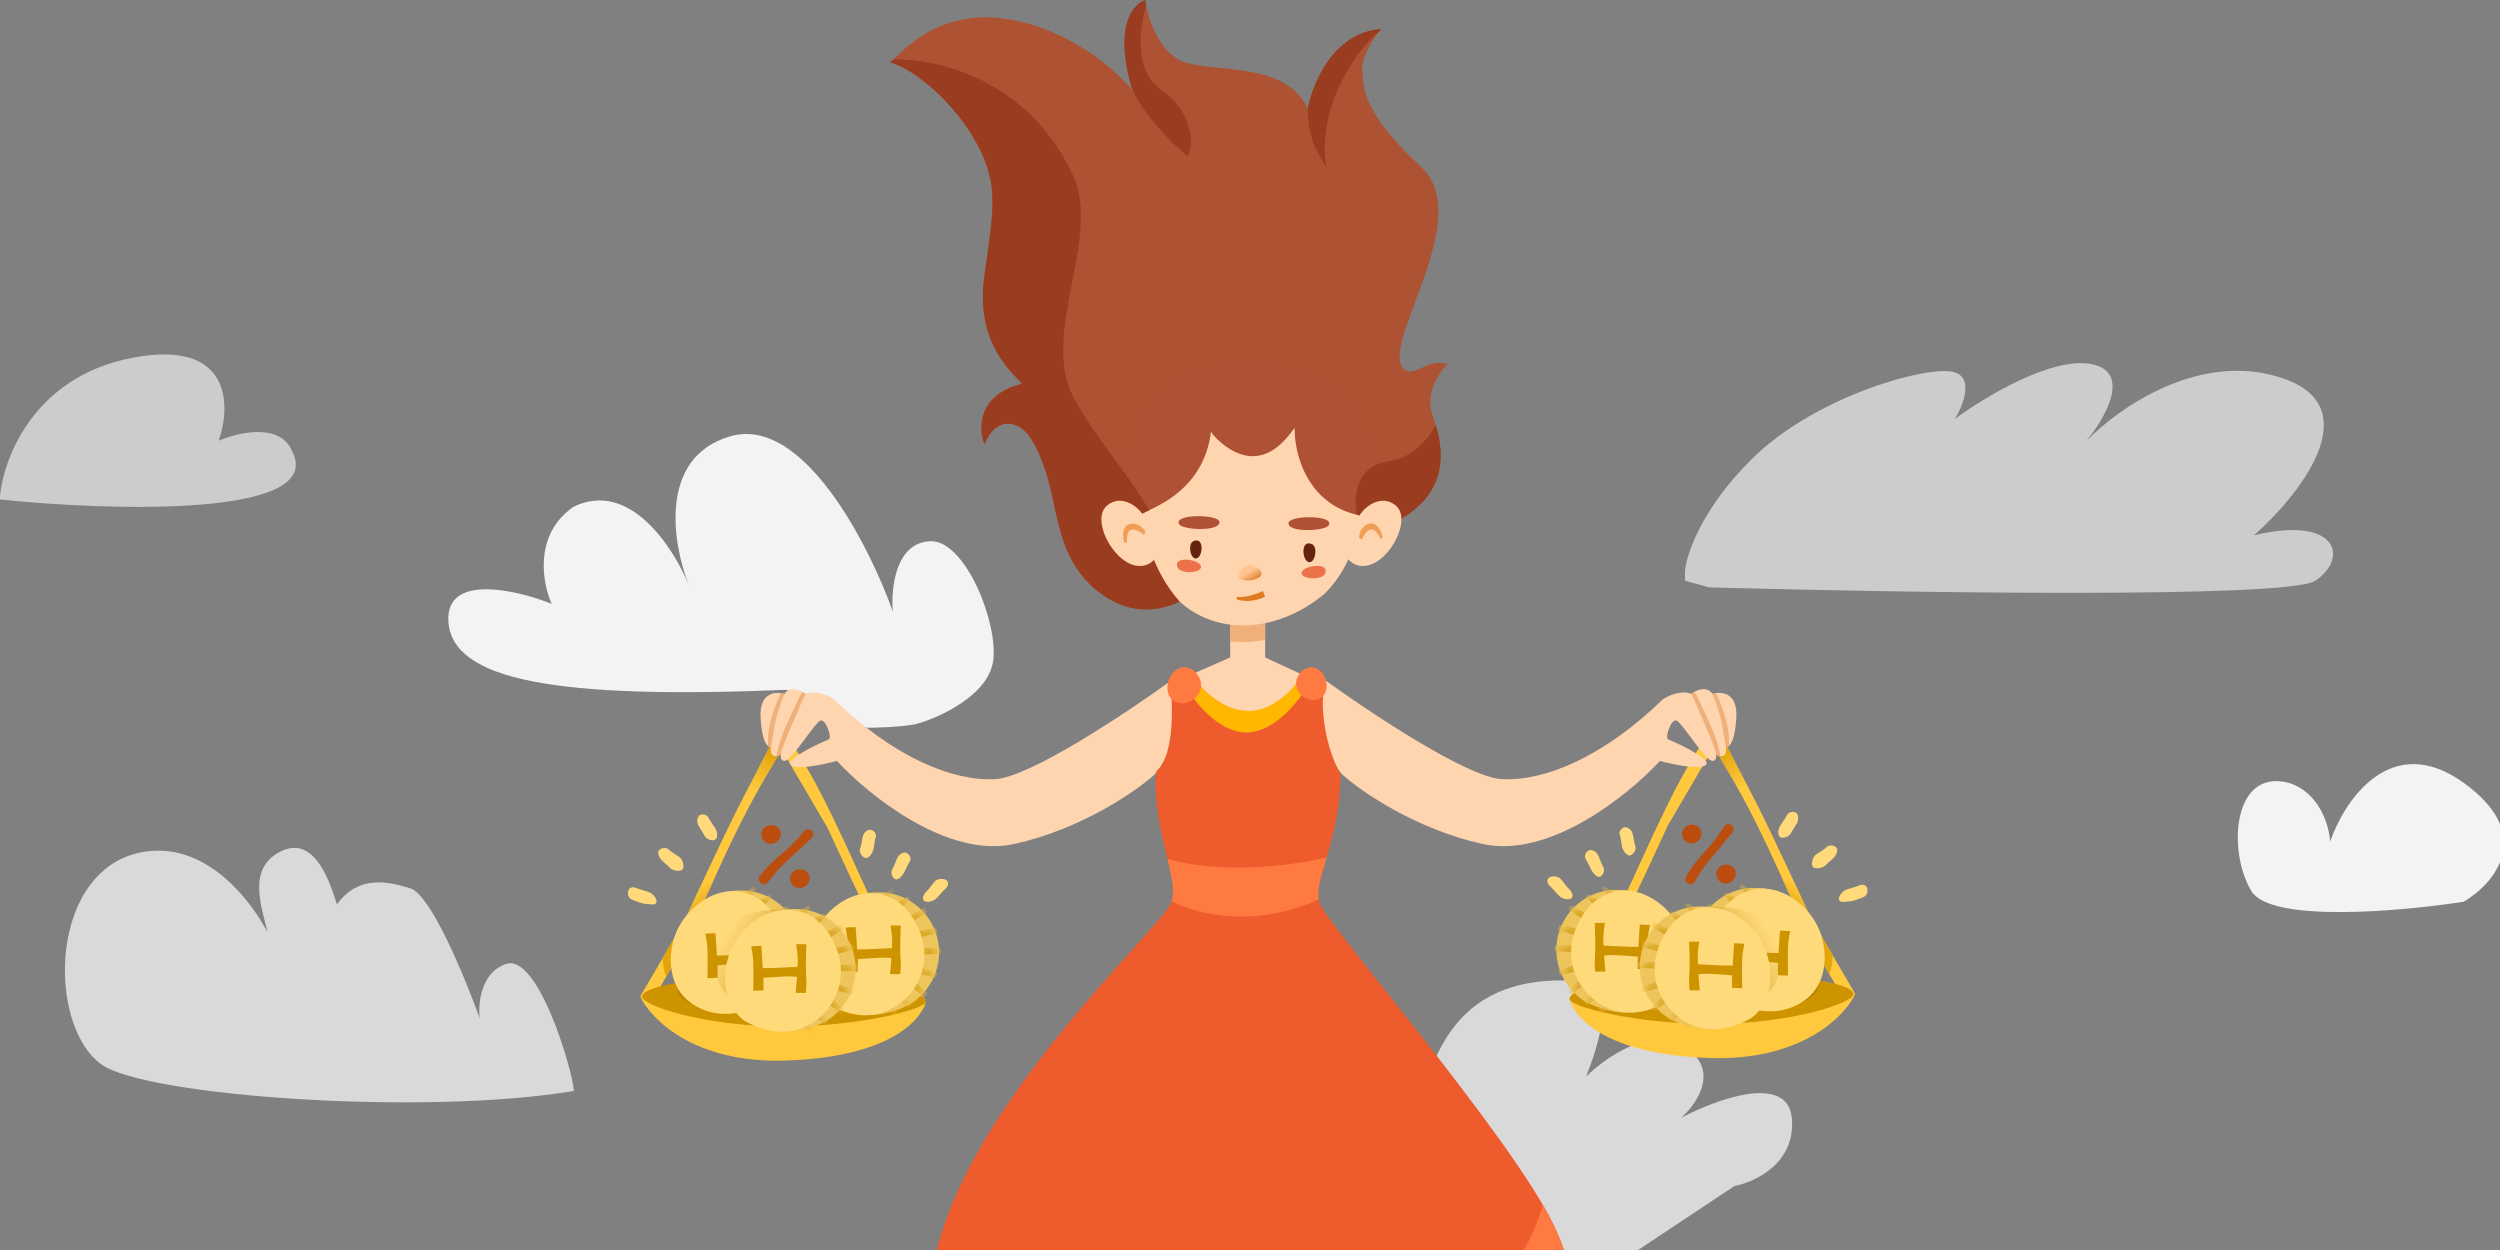 <svg width="254" height="127" viewBox="0 0 254 127" fill="none" xmlns="http://www.w3.org/2000/svg">
<rect x="0" y="0" width="254" height="127" fill="#808080" stroke="none"/>
<g clip-path="url(#clip0_2428_1357)">
<g opacity="0.6">
<path d="M235.25 58.997C232.535 60.843 193.042 60.219 173.635 59.676L171.192 58.997V58.047C171.328 56.328 172.902 51.614 178.114 46.512C184.628 40.133 196.164 37.011 198.607 37.826C200.561 38.478 199.421 41.264 198.607 42.575C201.592 40.359 208.568 36.142 212.585 37.011C216.602 37.88 213.807 42.621 211.907 44.883C215.119 41.49 223.66 35.464 232.128 38.504C240.597 41.544 233.576 50.357 229.007 54.383C237.557 52.347 238.642 56.69 235.25 58.997Z" fill="white"/>
</g>
<path opacity="0.9" d="M94.531 54.986C98.093 54.859 101.498 63.437 100.892 67.23C100.285 71.024 94.404 73.286 92.942 73.59C91.479 73.895 86.262 74.19 84.832 73.59C83.402 72.99 81.143 70.092 79.743 70.092C56.527 71.046 45.872 69.138 45.554 63.095C45.3 58.261 52.445 59.915 56.049 61.346C55.095 59.226 54.204 54.286 58.275 51.487C63.95 48.712 68.427 55.606 70.002 59.495C68.323 55.267 66.858 46.477 74.178 44.332C81.556 42.169 88.277 55.304 90.715 62.141C90.503 59.809 90.969 55.113 94.531 54.986Z" fill="white"/>
<g opacity="0.6">
<path d="M29.688 45.86C33.162 52.591 11.321 51.922 -0.034 50.745C0.238 46.764 3.305 38.314 13.402 36.36C23.499 34.405 23.49 41.155 22.224 44.774C24.214 43.914 28.493 42.928 29.688 45.86Z" fill="white"/>
</g>
<g opacity="0.7">
<path d="M51.432 97.933C54.668 96.858 58.172 108.689 58.307 110.841C43.073 113.395 14.843 111.378 10.313 108.152C4.65 104.118 4.92 87.849 14.897 86.506C21.31 85.642 25.772 91.973 27.165 94.706C26.716 92.421 24.954 88.281 28.513 86.506C32.073 84.73 33.606 89.966 34.235 91.892C36.464 88.765 39.676 89.624 41.725 90.27C43.775 90.915 47.253 99.323 48.736 103.446C48.556 101.967 48.844 98.794 51.432 97.933Z" fill="white"/>
</g>
<g opacity="0.9">
<path d="M228.735 90.528C230.689 93.785 243.935 92.609 250.314 91.614C253.39 89.804 257.697 84.855 250.314 79.535C242.931 74.216 238.19 81.3 236.742 85.507C236.652 83.923 235.684 80.512 232.535 79.535C226.835 78.043 226.292 86.457 228.735 90.528Z" fill="white"/>
</g>
<g opacity="0.7">
<path d="M161.15 99.737C148.8 98.516 146.447 106.297 145 109.373L156.807 133.394L176.214 120.502C178.34 120.094 182.484 118.14 182.05 113.58C181.615 109.02 174.359 111.68 170.785 113.58C172.052 112.494 174.151 109.753 172.414 107.473C169.157 103.347 163.547 107.021 161.15 109.373C162.461 106.161 164.298 99.737 161.15 99.737Z" fill="white"/>
</g>
<path d="M112.509 60.752C116.503 63.248 120.362 61.168 121.792 59.816C126.784 58.49 137.829 55.245 142.073 52.874C147.377 49.91 146.772 45.484 145.544 42.187C144.803 40.198 146.012 37.975 147.104 37C145.076 36.376 143.828 38.248 142.814 37.624C139.641 35.672 150.107 22.297 144.413 16.992C138.719 11.688 138.484 9.192 138.406 7.164C138.344 5.542 139.681 3.68 140.357 2.952C135.489 3.264 133.336 8.49 132.868 11.064C130.684 6.228 123.508 7.398 120.31 6.306C117.751 5.432 116.592 1.73 116.332 -0.012C113.274 1.423 114.226 6.722 115.084 9.192C113.471 7.19 108.672 2.936 102.369 1.938C94.491 0.69 90.769 6.424 90.435 6.306C93.555 7.32 97.533 11.142 99.483 15.042C101.433 18.942 100.965 21.36 100.029 27.913C99.093 34.465 102.369 37.429 103.851 38.989C99.296 40.112 99.405 43.565 100.029 45.151C100.263 44.449 101.059 43.045 102.369 43.045C104.007 43.045 105.255 44.605 106.425 48.506C107.595 52.406 107.517 57.632 112.509 60.752Z" fill="#AE5234"/>
<path d="M120.716 60.638C118.875 61.798 115.736 62.769 112.509 60.752C108.602 58.31 107.801 54.577 107.076 51.2C106.875 50.263 106.679 49.353 106.425 48.505C105.255 44.605 104.007 43.045 102.369 43.045C101.059 43.045 100.263 44.449 100.029 45.151C99.405 43.565 99.296 40.112 103.851 38.989C103.771 38.905 103.686 38.816 103.596 38.723C102.027 37.098 99.144 34.111 100.029 27.913C100.072 27.613 100.114 27.321 100.154 27.038C101.003 21.136 101.344 18.764 99.483 15.042C97.533 11.142 93.555 7.32 90.435 6.306C90.484 6.323 90.607 6.213 90.806 6.017C95.636 5.989 104.518 8.234 108.999 17.773C110.452 20.831 109.694 24.752 108.928 28.708C108.132 32.823 107.329 36.976 108.999 40.237C110.068 42.323 111.584 44.392 113.191 46.585C116.115 50.576 119.34 54.978 120.716 60.638Z" fill="#993C1F"/>
<path d="M145.871 43.21C144.928 44.885 143.375 46.533 141.043 46.877C137.237 47.439 137.481 51.428 138.079 53.352L140.086 53.847C140.84 53.515 141.506 53.192 142.058 52.884C146.836 50.214 146.819 46.358 145.871 43.21Z" fill="#993C1F"/>
<path d="M112.51 51.334C113.882 50.242 115.37 51.347 115.942 52.036L118.126 54.962C117.983 55.95 117.229 57.832 115.357 57.458C113.017 56.99 110.794 52.699 112.51 51.334Z" fill="#FFD5B0"/>
<path d="M141.777 51.334C140.404 50.242 138.916 51.347 138.344 52.036C137.772 52.725 136.16 54.962 136.16 54.962C136.303 55.95 137.057 57.832 138.929 57.458C141.27 56.99 143.493 52.699 141.777 51.334Z" fill="#FFD5B0"/>
<path d="M124.99 66.797V63.17H128.539V66.797L132.4 68.591C131.971 69.8 130.294 72.258 127.018 72.414C123.742 72.57 121.571 69.93 120.895 68.591L124.99 66.797Z" fill="#FFD5B0"/>
<path d="M128.529 64.996C127.324 65.242 126.127 65.291 124.98 65.147V62.984H128.529V64.996Z" fill="#EFB07A"/>
<path fill-rule="evenodd" clip-rule="evenodd" d="M127.257 38.211C132.744 38.121 135.317 39.435 137.042 44.645C138.791 49.932 138.797 56.111 134.575 60.325C129.709 64.379 123.547 64.574 119.803 61.064C116.098 56.774 115.669 51.508 115.871 46.553C117.588 41.643 122.056 38.296 127.257 38.211Z" fill="#FFD5B0"/>
<path d="M123.04 43.864C122.291 49.637 117.721 51.367 116.064 52.162L114.538 48.34L115.123 44.8L117.697 39.964L121.168 37.507L128.227 36.727L134.701 38.326L137.822 41.875L139.577 46.946C139.902 47.778 139.664 49.9 138.085 52.357C132.687 51.203 131.477 45.919 131.542 43.474C130.931 44.228 129.748 46.041 127.72 46.322C125.63 46.611 123.573 44.722 123.04 43.864Z" fill="#AE5134"/>
<path d="M139.688 47.287C139.863 48.267 139.742 50.495 138.084 52.358C138.003 52.34 137.923 52.322 137.844 52.303C137.557 50.59 137.756 48.291 139.688 47.287Z" fill="#993C1F"/>
<path d="M114.543 48.447C114.42 49.958 116.054 52.177 116.054 52.177C116.453 51.991 116.366 52.026 116.77 51.831C116.218 50.941 114.549 48.375 114.543 48.447Z" fill="#993C1F"/>
<path d="M119.769 53.178C119.873 53.872 124.084 54.065 123.883 52.998C123.742 52.251 119.388 52.209 119.769 53.178Z" fill="#AE5134"/>
<path d="M135.031 53.286C134.928 53.981 130.717 54.173 130.918 53.107C131.058 52.359 135.412 52.318 135.031 53.286Z" fill="#AE5134"/>
<path d="M116.44 0.563C115.756 3.09 115.216 7.156 118.009 9.136C121.046 11.289 121.353 14.548 120.703 15.9C118.965 14.51 116.491 11.988 115.041 9.136C115.057 9.155 115.072 9.174 115.087 9.192C114.229 6.722 113.277 1.423 116.335 -0.012C116.361 0.162 116.396 0.355 116.44 0.563Z" fill="#993C1F"/>
<path d="M140.3 3.013C137.622 5.224 133.781 10.974 134.74 17.071C134.533 16.629 134.325 16.254 134.128 15.898C133.466 14.703 132.919 13.714 132.868 11.064C133.336 8.489 135.489 3.264 140.356 2.952C140.338 2.971 140.319 2.992 140.3 3.013Z" fill="#993C1F"/>
<path fill-rule="evenodd" clip-rule="evenodd" d="M115.728 53.372C116 53.499 116.283 53.801 116.371 54.103L116.215 54.327C116.034 54.182 115.816 54.038 115.598 53.936C115.374 53.831 115.184 53.787 115.048 53.801C114.94 53.812 114.721 53.906 114.655 54.054C114.577 54.229 114.441 54.578 114.509 55.135H114.217C114.07 54.57 114.072 54.078 114.218 53.75C114.377 53.394 114.611 53.238 114.938 53.206C115.237 53.176 115.462 53.248 115.728 53.372Z" fill="#F09D55"/>
<path fill-rule="evenodd" clip-rule="evenodd" d="M138.351 53.748C138.166 53.986 138.051 54.383 138.111 54.693L138.352 54.82C138.447 54.61 138.575 54.382 138.723 54.192C138.875 53.996 139.024 53.871 139.151 53.821C139.252 53.781 139.49 53.765 139.616 53.867C139.765 53.987 140.045 54.237 140.238 54.763L140.498 54.63C140.372 54.06 140.147 53.623 139.866 53.398C139.563 53.153 139.284 53.121 138.978 53.241C138.699 53.351 138.531 53.517 138.351 53.748Z" fill="#F09D55"/>
<path d="M121.234 54.992C120.639 55.275 120.953 56.942 121.6 56.721C122.246 56.5 122.347 54.464 121.234 54.992Z" fill="#64230F"/>
<path d="M133.313 55.292C133.935 55.588 133.606 57.328 132.931 57.097C132.256 56.866 132.151 54.741 133.313 55.292Z" fill="#64230F"/>
<path d="M119.628 57.632C119.885 58.31 121.891 58.275 122.026 57.632C122.182 56.895 119.14 56.345 119.628 57.632Z" fill="#EC724C"/>
<path d="M134.636 58.266C134.379 58.944 132.373 58.909 132.237 58.266C132.082 57.529 135.124 56.978 134.636 58.266Z" fill="#EC724C"/>
<path d="M127.901 58.686C126.891 59.207 126.082 58.916 125.77 58.665C126.36 56.971 127.343 57.3 128.006 57.897C128.261 58.126 128.205 58.529 127.901 58.686Z" fill="url(#paint0_linear_2428_1357)"/>
<path fill-rule="evenodd" clip-rule="evenodd" d="M128.529 60.625C127.341 61.237 126.094 61.079 125.633 60.879L125.682 60.625C126.001 60.764 127.319 60.552 128.315 60.04L128.529 60.625Z" fill="#DF7A22"/>
<path fill-rule="evenodd" clip-rule="evenodd" d="M65.075 101.182L69.569 93.513C69.569 93.513 73.486 84.948 75.285 81.475C76.537 79.058 78.492 75.285 78.492 75.285L79.6 75.859C79.6 75.859 78.222 78.17 77.369 79.668C73.708 86.096 72.212 90.563 68.828 97.141C67.694 99.344 66.183 101.756 66.183 101.756L65.075 101.182Z" fill="#FFC83D"/>
<path d="M76.065 79.988L78.451 75.383L79.559 75.957C79.559 75.957 78.181 78.268 77.328 79.766C77.234 79.931 77.141 80.095 77.05 80.257C76.641 80.288 76.312 80.163 76.065 79.988Z" fill="url(#paint1_linear_2428_1357)"/>
<path fill-rule="evenodd" clip-rule="evenodd" d="M79.6 76.466L84.093 84.135C84.093 84.135 88.01 92.701 89.809 96.174C91.062 98.591 93.016 102.363 93.016 102.363L93.984 101.587C93.984 101.587 92.747 99.478 91.894 97.981C88.233 91.553 86.736 87.086 83.352 80.508C82.218 78.304 80.708 75.892 80.708 75.892L79.6 76.466Z" fill="#FFC83D"/>
<path d="M79.943 107.75C70.583 108.093 66.111 103.55 65.044 101.236C74.808 101.132 94.28 101.111 94.062 101.86C93.789 102.796 91.644 107.321 79.943 107.75Z" fill="#FFC83D"/>
<path d="M94.062 101.821C93.867 102.523 87.571 104.288 79.623 104.288C71.674 104.288 65.24 102.172 65.24 101.275C65.24 100.026 71.674 99.218 79.623 99.218C87.571 99.218 94.396 100.617 94.062 101.821Z" fill="#CE9400"/>
<path d="M85.442 101.587C85.377 102.289 82.513 104.085 79.858 104.085C77.202 104.085 75.458 103.069 75.458 102.172C75.458 100.923 77.202 99.015 79.858 99.015C82.513 99.015 85.554 100.383 85.442 101.587Z" fill="#BB8600"/>
<path d="M93.321 101.041C93.972 101.31 90.233 102.708 87.578 102.708C84.922 102.708 83.258 102.248 83.258 101.35C83.258 100.101 84.464 98.886 87.12 98.886C89.099 99.53 92.141 100.553 93.321 101.041Z" fill="#BB8600"/>
<path d="M78.465 101.17C79.117 101.439 75.481 102.425 72.826 102.425C70.17 102.425 68.789 101.353 68.789 100.456C68.789 99.207 70.993 99.734 72.264 99.015C74.243 99.659 77.285 100.682 78.465 101.17Z" fill="#BB8600"/>
<path d="M72.372 89.711C71.358 91.939 70.326 94.261 68.964 96.907C68.561 97.69 68.111 98.499 67.698 99.218C67.44 98.703 67.344 98.026 67.343 97.311L69.705 93.28C69.705 93.28 70.285 91.972 71.129 90.155C71.531 89.983 71.958 89.816 72.372 89.711Z" fill="url(#paint2_linear_2428_1357)"/>
<path d="M81.122 94.683C80.294 92.142 77.89 90.414 75.218 90.472C74.374 90.472 74.07 90.54 73.619 90.697C76.211 90.727 78.677 92.464 79.484 94.942C80.314 97.489 79.37 100.272 77.2 101.844C76.622 102.263 75.035 102.741 74.374 102.939C75.731 102.939 77.792 102.343 78.838 101.585C81.008 100.014 81.952 97.231 81.122 94.683Z" fill="#EEC55C"/>
<mask id="mask0_2428_1357" style="mask-type:alpha" maskUnits="userSpaceOnUse" x="73" y="90" width="9" height="13">
<path d="M81.122 94.683C80.294 92.142 77.89 90.414 75.218 90.472C74.374 90.472 74.07 90.54 73.619 90.697C76.211 90.727 78.677 92.464 79.484 94.942C80.314 97.489 79.37 100.272 77.2 101.844C76.622 102.263 75.035 102.741 74.374 102.939C75.731 102.939 77.792 102.343 78.838 101.585C81.008 100.014 81.952 97.231 81.122 94.683Z" fill="#EEC55C"/>
</mask>
<g mask="url(#mask0_2428_1357)">
<path fill-rule="evenodd" clip-rule="evenodd" d="M76.817 90.333L76.042 91.281L75.508 90.845L76.594 90.05L76.817 90.333Z" fill="url(#paint3_linear_2428_1357)"/>
<path fill-rule="evenodd" clip-rule="evenodd" d="M78.402 91.202L77.528 92.062L77.045 91.57L78.209 90.897L78.402 91.202Z" fill="url(#paint4_linear_2428_1357)"/>
<path fill-rule="evenodd" clip-rule="evenodd" d="M80.236 92.464L78.714 93.441L78.23 92.949L79.956 92.011L80.236 92.464Z" fill="url(#paint5_linear_2428_1357)"/>
<path fill-rule="evenodd" clip-rule="evenodd" d="M81.252 94.563L79.508 95.041L79.193 94.428L81.12 94.047L81.252 94.563Z" fill="url(#paint6_linear_2428_1357)"/>
<path fill-rule="evenodd" clip-rule="evenodd" d="M81.6 96.712L79.793 96.782L79.625 96.114L81.588 96.179L81.6 96.712Z" fill="url(#paint7_linear_2428_1357)"/>
<path fill-rule="evenodd" clip-rule="evenodd" d="M81.087 99.149L79.329 98.723L79.351 98.034L81.221 98.633L81.087 99.149Z" fill="url(#paint8_linear_2428_1357)"/>
<path fill-rule="evenodd" clip-rule="evenodd" d="M79.941 101.169L78.543 100.022L78.862 99.41L80.286 100.763L79.941 101.169Z" fill="url(#paint9_linear_2428_1357)"/>
<path fill-rule="evenodd" clip-rule="evenodd" d="M78.26 102.217L76.862 101.07L77.18 100.458L78.604 101.811L78.26 102.217Z" fill="url(#paint10_linear_2428_1357)"/>
<path fill-rule="evenodd" clip-rule="evenodd" d="M76.794 103.025L75.396 101.877L75.715 101.266L77.139 102.618L76.794 103.025Z" fill="url(#paint11_linear_2428_1357)"/>
</g>
<path fill-rule="evenodd" clip-rule="evenodd" d="M74.309 90.546C76.981 90.488 78.786 92.387 79.614 94.928C80.444 97.475 79.5 100.259 77.33 101.83C75.063 103.472 72.101 103.344 70.094 101.822C68.087 100.301 67.76 97.562 68.54 95.167C69.318 92.776 71.796 90.6 74.309 90.546Z" fill="#FFDA7A"/>
<path fill-rule="evenodd" clip-rule="evenodd" d="M71.873 99.386C71.873 99.386 71.927 97.487 71.873 96.365C71.843 95.719 71.658 94.86 71.658 94.86L72.691 94.811C72.691 94.811 72.822 96.548 72.907 98.283C72.919 98.54 72.907 99.337 72.907 99.337L71.873 99.386Z" fill="#CE9400"/>
<path fill-rule="evenodd" clip-rule="evenodd" d="M76.184 99.593C76.184 99.593 76.384 97.618 76.4 96.214C76.405 95.686 76.238 94.646 76.238 94.646L77.272 94.657C77.272 94.657 77.227 95.655 77.219 96.451C77.21 97.248 77.047 97.699 77.089 98.499C77.112 98.933 77.219 99.604 77.219 99.604L76.184 99.593Z" fill="#CE9400"/>
<path fill-rule="evenodd" clip-rule="evenodd" d="M76.481 97.981C76.481 97.981 75.775 97.902 75.322 97.917C74.209 97.953 72.472 98.111 72.472 98.111L72.439 97.076C72.439 97.076 73.231 97.089 73.608 97.076C74.797 97.038 76.448 96.947 76.448 96.947L76.481 97.981Z" fill="#CE9400"/>
<path opacity="0.3" fill-rule="evenodd" clip-rule="evenodd" d="M79.065 92.421C81.483 92.369 82.239 93.724 82.988 96.023C83.739 98.328 82.885 100.846 80.922 102.268C78.87 103.754 77.069 104.289 75.322 102.543C73.449 100.671 72.085 99.871 73.06 96.42C74.101 92.733 76.792 92.47 79.065 92.421Z" fill="url(#paint12_linear_2428_1357)"/>
<path d="M95.119 94.88C94.291 92.339 91.886 90.611 89.214 90.669C88.37 90.669 88.067 90.737 87.616 90.894C90.207 90.924 92.674 92.661 93.481 95.138C94.311 97.686 93.367 100.469 91.197 102.041C90.618 102.46 89.031 102.938 88.37 103.136C89.728 103.136 91.788 102.54 92.835 101.782C95.005 100.211 95.949 97.427 95.119 94.88Z" fill="#EEC55C"/>
<mask id="mask1_2428_1357" style="mask-type:alpha" maskUnits="userSpaceOnUse" x="87" y="90" width="9" height="14">
<path d="M95.119 94.88C94.291 92.339 91.886 90.611 89.214 90.669C88.37 90.669 88.067 90.737 87.616 90.894C90.207 90.924 92.674 92.661 93.481 95.138C94.311 97.686 93.367 100.469 91.197 102.041C90.618 102.46 89.031 102.938 88.37 103.136C89.728 103.136 91.788 102.54 92.835 101.782C95.005 100.211 95.949 97.427 95.119 94.88Z" fill="#EEC55C"/>
</mask>
<g mask="url(#mask1_2428_1357)">
<path fill-rule="evenodd" clip-rule="evenodd" d="M90.814 90.53L90.038 91.478L89.504 91.042L90.59 90.247L90.814 90.53Z" fill="url(#paint13_linear_2428_1357)"/>
<path fill-rule="evenodd" clip-rule="evenodd" d="M92.398 91.399L91.525 92.259L91.041 91.767L92.206 91.094L92.398 91.399Z" fill="url(#paint14_linear_2428_1357)"/>
<path fill-rule="evenodd" clip-rule="evenodd" d="M94.233 92.661L92.711 93.637L92.227 93.146L93.952 92.208L94.233 92.661Z" fill="url(#paint15_linear_2428_1357)"/>
<path fill-rule="evenodd" clip-rule="evenodd" d="M95.249 94.76L93.505 95.239L93.19 94.625L95.117 94.244L95.249 94.76Z" fill="url(#paint16_linear_2428_1357)"/>
<path fill-rule="evenodd" clip-rule="evenodd" d="M95.597 96.909L93.79 96.979L93.622 96.311L95.585 96.376L95.597 96.909Z" fill="url(#paint17_linear_2428_1357)"/>
<path fill-rule="evenodd" clip-rule="evenodd" d="M95.084 99.346L93.326 98.92L93.347 98.231L95.218 98.83L95.084 99.346Z" fill="url(#paint18_linear_2428_1357)"/>
<path fill-rule="evenodd" clip-rule="evenodd" d="M93.937 101.366L92.54 100.219L92.858 99.607L94.282 100.96L93.937 101.366Z" fill="url(#paint19_linear_2428_1357)"/>
<path fill-rule="evenodd" clip-rule="evenodd" d="M92.256 102.414L90.858 101.267L91.177 100.655L92.601 102.008L92.256 102.414Z" fill="url(#paint20_linear_2428_1357)"/>
<path fill-rule="evenodd" clip-rule="evenodd" d="M90.79 103.222L89.393 102.074L89.711 101.463L91.135 102.815L90.79 103.222Z" fill="url(#paint21_linear_2428_1357)"/>
</g>
<path fill-rule="evenodd" clip-rule="evenodd" d="M88.305 90.743C90.978 90.685 92.783 92.584 93.611 95.125C94.441 97.672 93.497 100.456 91.327 102.027C89.021 103.697 86.473 103.351 84.091 102.019C82.084 100.498 81.757 97.759 82.536 95.364C83.314 92.973 85.792 90.797 88.305 90.743Z" fill="#FFDA7A"/>
<path fill-rule="evenodd" clip-rule="evenodd" d="M86.117 98.764C86.117 98.764 86.171 96.865 86.117 95.743C86.087 95.097 85.902 94.238 85.902 94.238L86.935 94.189C86.935 94.189 87.066 95.926 87.151 97.661C87.163 97.918 87.151 98.715 87.151 98.715L86.117 98.764Z" fill="#CE9400"/>
<path fill-rule="evenodd" clip-rule="evenodd" d="M90.428 98.971C90.428 98.971 90.629 96.996 90.644 95.592C90.65 95.064 90.482 94.024 90.482 94.024L91.517 94.035C91.517 94.035 91.471 95.033 91.463 95.829C91.454 96.626 91.474 97.086 91.517 97.886C91.54 98.32 91.463 98.982 91.463 98.982L90.428 98.971Z" fill="#CE9400"/>
<path fill-rule="evenodd" clip-rule="evenodd" d="M90.725 97.359C90.725 97.359 90.019 97.28 89.566 97.295C88.453 97.331 86.716 97.488 86.716 97.488L86.683 96.454C86.683 96.454 87.475 96.466 87.852 96.454C89.041 96.416 90.692 96.325 90.692 96.325L90.725 97.359Z" fill="#CE9400"/>
<path d="M86.641 96.566C85.813 94.025 83.409 92.297 80.737 92.355C79.893 92.355 79.589 92.423 79.138 92.58C81.73 92.61 84.196 94.347 85.003 96.825C85.833 99.372 84.889 102.155 82.719 103.727C82.141 104.146 80.554 104.624 79.893 104.822C81.25 104.822 83.311 104.226 84.358 103.468C86.528 101.897 87.471 99.114 86.641 96.566Z" fill="#EEC55C"/>
<mask id="mask2_2428_1357" style="mask-type:alpha" maskUnits="userSpaceOnUse" x="79" y="92" width="8" height="13">
<path d="M86.641 96.566C85.813 94.025 83.409 92.297 80.737 92.355C79.893 92.355 79.589 92.423 79.138 92.58C81.73 92.61 84.196 94.347 85.003 96.825C85.833 99.372 84.889 102.155 82.719 103.727C82.141 104.146 80.554 104.624 79.893 104.822C81.25 104.822 83.311 104.226 84.358 103.468C86.528 101.897 87.471 99.114 86.641 96.566Z" fill="#EEC55C"/>
</mask>
<g mask="url(#mask2_2428_1357)">
<path fill-rule="evenodd" clip-rule="evenodd" d="M82.337 92.216L81.561 93.165L81.027 92.728L82.113 91.933L82.337 92.216Z" fill="url(#paint22_linear_2428_1357)"/>
<path fill-rule="evenodd" clip-rule="evenodd" d="M83.921 93.085L83.047 93.945L82.564 93.453L83.728 92.779L83.921 93.085Z" fill="url(#paint23_linear_2428_1357)"/>
<path fill-rule="evenodd" clip-rule="evenodd" d="M85.755 94.347L84.233 95.323L83.749 94.832L85.475 93.894L85.755 94.347Z" fill="url(#paint24_linear_2428_1357)"/>
<path fill-rule="evenodd" clip-rule="evenodd" d="M86.772 96.446L85.028 96.924L84.712 96.311L86.639 95.93L86.772 96.446Z" fill="url(#paint25_linear_2428_1357)"/>
<path fill-rule="evenodd" clip-rule="evenodd" d="M87.119 98.595L85.312 98.665L85.144 97.997L87.107 98.062L87.119 98.595Z" fill="url(#paint26_linear_2428_1357)"/>
<path fill-rule="evenodd" clip-rule="evenodd" d="M86.606 101.032L84.849 100.606L84.87 99.916L86.74 100.516L86.606 101.032Z" fill="url(#paint27_linear_2428_1357)"/>
<path fill-rule="evenodd" clip-rule="evenodd" d="M85.46 103.052L84.062 101.905L84.381 101.293L85.805 102.646L85.46 103.052Z" fill="url(#paint28_linear_2428_1357)"/>
<path fill-rule="evenodd" clip-rule="evenodd" d="M83.779 104.1L82.381 102.953L82.7 102.341L84.123 103.694L83.779 104.1Z" fill="url(#paint29_linear_2428_1357)"/>
<path fill-rule="evenodd" clip-rule="evenodd" d="M82.313 104.908L80.915 103.76L81.234 103.149L82.658 104.501L82.313 104.908Z" fill="url(#paint30_linear_2428_1357)"/>
</g>
<path fill-rule="evenodd" clip-rule="evenodd" d="M79.828 92.429C82.5 92.371 84.305 94.27 85.133 96.811C85.963 99.358 85.019 102.142 82.849 103.713C80.582 105.355 77.996 105.037 75.613 103.705C73.606 102.184 73.279 99.445 74.059 97.05C74.837 94.659 77.315 92.483 79.828 92.429Z" fill="#FFDA7A"/>
<path fill-rule="evenodd" clip-rule="evenodd" d="M76.531 100.665C76.531 100.665 76.584 98.766 76.531 97.644C76.5 96.998 76.315 96.139 76.315 96.139L77.349 96.09C77.349 96.09 77.479 97.828 77.564 99.563C77.577 99.82 77.564 100.616 77.564 100.616L76.531 100.665Z" fill="#CE9400"/>
<path fill-rule="evenodd" clip-rule="evenodd" d="M80.841 100.872C80.841 100.872 81.041 98.897 81.056 97.494C81.062 96.966 80.895 95.926 80.895 95.926L81.929 95.937C81.929 95.937 81.884 96.934 81.875 97.731C81.867 98.527 81.886 98.87 81.929 99.671C81.952 100.104 81.875 100.883 81.875 100.883L80.841 100.872Z" fill="#CE9400"/>
<path fill-rule="evenodd" clip-rule="evenodd" d="M81.138 99.261C81.138 99.261 80.431 99.182 79.978 99.197C78.865 99.233 77.129 99.39 77.129 99.39L77.095 98.356C77.095 98.356 77.887 98.368 78.264 98.356C79.453 98.318 81.104 98.227 81.104 98.227L81.138 99.261Z" fill="#CE9400"/>
<path fill-rule="evenodd" clip-rule="evenodd" d="M92.17 86.689C92.456 86.88 92.62 87.245 92.429 87.532C92.238 87.819 91.946 88.527 91.755 88.814C91.564 89.101 91.19 89.493 90.903 89.302C90.616 89.111 90.471 88.596 90.662 88.309C90.853 88.022 91.061 87.3 91.252 87.013C91.443 86.726 91.883 86.498 92.17 86.689Z" fill="#FFD97A"/>
<path fill-rule="evenodd" clip-rule="evenodd" d="M88.561 84.329C88.88 84.458 89.093 84.791 88.963 85.11C88.834 85.429 88.809 86.174 88.68 86.493C88.55 86.813 88.18 87.286 87.861 87.156C87.541 87.027 87.259 86.546 87.388 86.227C87.518 85.907 87.576 85.158 87.706 84.838C87.835 84.519 88.242 84.199 88.561 84.329Z" fill="#FFD97A"/>
<path fill-rule="evenodd" clip-rule="evenodd" d="M71.109 82.808C71.419 82.657 71.833 82.774 71.984 83.084C72.135 83.394 72.599 84.004 72.75 84.313C72.901 84.623 72.94 85.172 72.63 85.323C72.32 85.475 71.748 85.243 71.596 84.933C71.445 84.624 71.093 84.148 70.942 83.838C70.79 83.529 70.8 82.96 71.109 82.808Z" fill="#FFD97A"/>
<path fill-rule="evenodd" clip-rule="evenodd" d="M66.995 86.336C67.254 86.109 67.748 86.077 67.975 86.337C68.201 86.596 68.952 86.956 69.178 87.215C69.405 87.475 69.574 88.139 69.315 88.366C69.056 88.593 68.313 88.449 68.086 88.189C67.859 87.93 67.392 87.597 67.166 87.338C66.939 87.078 66.735 86.563 66.995 86.336Z" fill="#FFD97A"/>
<path fill-rule="evenodd" clip-rule="evenodd" d="M96.212 89.479C96.437 89.74 96.312 90.071 96.051 90.296C95.79 90.521 95.317 91.124 95.056 91.349C94.795 91.574 94.087 91.763 93.862 91.502C93.637 91.241 93.879 90.794 94.14 90.569C94.401 90.344 94.795 89.704 95.056 89.479C95.317 89.254 95.987 89.218 96.212 89.479Z" fill="#FFD97A"/>
<path fill-rule="evenodd" clip-rule="evenodd" d="M63.859 90.428C64.001 90.114 64.354 90.087 64.668 90.23C64.982 90.371 65.728 90.546 66.042 90.688C66.356 90.83 66.826 91.392 66.684 91.706C66.542 92.02 66.182 91.847 65.721 91.848C65.259 91.848 64.461 91.51 64.147 91.368C63.833 91.226 63.717 90.742 63.859 90.428Z" fill="#FFD97A"/>
<path fill-rule="evenodd" clip-rule="evenodd" d="M81.287 88.311C81.706 88.312 82.094 88.558 82.223 88.956C82.351 89.354 82.179 89.777 81.841 90.023C81.502 90.269 81.047 90.303 80.706 90.061C80.353 89.811 80.194 89.36 80.33 88.95C80.464 88.547 80.863 88.309 81.287 88.311Z" fill="#BB4D0F"/>
<path fill-rule="evenodd" clip-rule="evenodd" d="M82.477 84.41C82.68 84.611 82.682 84.939 82.48 85.142C82.48 85.142 81.699 85.836 81.246 86.291C80.563 86.98 79.724 87.595 78.882 88.559C78.512 88.981 77.978 89.677 77.978 89.677C77.777 89.88 77.448 89.881 77.245 89.679C77.042 89.478 77.041 89.15 77.243 88.947C77.243 88.947 77.683 88.377 78.25 87.806C79.107 86.942 79.79 86.491 80.647 85.628C80.98 85.292 81.745 84.412 81.745 84.412C81.946 84.209 82.274 84.208 82.477 84.41Z" fill="#BB4D0F"/>
<path fill-rule="evenodd" clip-rule="evenodd" d="M78.358 83.825C78.777 83.827 79.165 84.073 79.294 84.471C79.423 84.868 79.25 85.292 78.912 85.538C78.574 85.784 78.118 85.818 77.777 85.576C77.424 85.325 77.265 84.875 77.401 84.464C77.535 84.062 77.934 83.824 78.358 83.825Z" fill="#BB4D0F"/>
<path fill-rule="evenodd" clip-rule="evenodd" d="M188.465 100.924L183.971 93.255C183.971 93.255 180.054 84.689 178.255 81.216C177.003 78.799 175.048 75.027 175.048 75.027L173.94 75.601C173.94 75.601 175.318 77.912 176.171 79.41C179.832 85.837 181.328 90.305 184.712 96.882C185.846 99.086 187.357 101.498 187.357 101.498L188.465 100.924Z" fill="#FFC83D"/>
<path d="M177.475 79.729L175.089 75.124L173.981 75.698C173.981 75.698 175.358 78.009 176.211 79.507C176.305 79.672 176.398 79.836 176.489 79.999C176.898 80.029 177.228 79.904 177.475 79.729Z" fill="url(#paint31_linear_2428_1357)"/>
<path fill-rule="evenodd" clip-rule="evenodd" d="M173.94 76.208L169.447 83.876C169.447 83.876 165.53 92.442 163.731 95.915C162.478 98.332 160.524 102.105 160.524 102.105L159.556 101.328C159.556 101.328 160.793 99.22 161.646 97.722C165.308 91.294 166.804 86.827 170.188 80.249C171.322 78.045 172.832 75.634 172.832 75.634L173.94 76.208Z" fill="#FFC83D"/>
<path d="M173.597 107.491C182.957 107.834 187.43 103.292 188.496 100.978C178.732 100.874 159.26 100.853 159.478 101.602C159.751 102.538 161.897 107.062 173.597 107.491Z" fill="#FFC83D"/>
<path d="M159.478 101.563C159.673 102.265 165.969 104.029 173.917 104.029C181.865 104.029 188.3 101.914 188.3 101.017C188.3 99.767 181.865 98.959 173.917 98.959C165.969 98.959 159.144 100.359 159.478 101.563Z" fill="#CE9400"/>
<path d="M168.098 101.328C168.163 102.03 171.027 103.827 173.683 103.827C176.338 103.827 178.082 102.811 178.082 101.913C178.082 100.664 176.338 98.757 173.683 98.757C171.027 98.757 167.986 100.125 168.098 101.328Z" fill="#BB8600"/>
<path d="M160.219 100.783C159.568 101.052 163.307 102.45 165.962 102.45C168.618 102.45 170.282 101.989 170.282 101.092C170.282 99.843 169.076 98.628 166.421 98.628C164.441 99.271 161.399 100.295 160.219 100.783Z" fill="#BB8600"/>
<path d="M175.075 100.912C174.423 101.181 178.059 102.167 180.714 102.167C183.37 102.167 184.751 101.094 184.751 100.197C184.751 98.948 182.547 99.476 181.276 98.757C179.297 99.4 176.255 100.424 175.075 100.912Z" fill="#BB8600"/>
<path d="M181.168 89.453C182.182 91.681 183.214 94.003 184.576 96.649C184.979 97.432 185.429 98.241 185.842 98.959C186.1 98.444 186.197 97.767 186.197 97.052L183.835 93.022C183.835 93.022 183.255 91.714 182.411 89.897C182.009 89.725 181.582 89.558 181.168 89.453Z" fill="url(#paint32_linear_2428_1357)"/>
<path d="M172.418 94.424C173.246 91.883 175.65 90.156 178.322 90.213C179.167 90.213 179.47 90.282 179.921 90.438C177.329 90.468 174.863 92.206 174.056 94.683C173.226 97.231 174.17 100.014 176.34 101.586C176.918 102.005 178.505 102.483 179.167 102.681C177.809 102.681 175.748 102.085 174.702 101.327C172.532 99.755 171.588 96.972 172.418 94.424Z" fill="#EEC55C"/>
<mask id="mask3_2428_1357" style="mask-type:alpha" maskUnits="userSpaceOnUse" x="172" y="90" width="8" height="13">
<path d="M172.418 94.424C173.246 91.883 175.65 90.156 178.322 90.213C179.167 90.213 179.47 90.282 179.921 90.438C177.329 90.468 174.863 92.206 174.056 94.683C173.226 97.231 174.17 100.014 176.34 101.586C176.918 102.005 178.505 102.483 179.167 102.681C177.809 102.681 175.748 102.085 174.702 101.327C172.532 99.755 171.588 96.972 172.418 94.424Z" fill="#EEC55C"/>
</mask>
<g mask="url(#mask3_2428_1357)">
<path fill-rule="evenodd" clip-rule="evenodd" d="M176.722 90.075L177.498 91.023L178.032 90.586L176.946 89.791L176.722 90.075Z" fill="url(#paint33_linear_2428_1357)"/>
<path fill-rule="evenodd" clip-rule="evenodd" d="M175.138 90.944L176.012 91.803L176.495 91.312L175.331 90.638L175.138 90.944Z" fill="url(#paint34_linear_2428_1357)"/>
<path fill-rule="evenodd" clip-rule="evenodd" d="M173.304 92.206L174.826 93.182L175.31 92.691L173.585 91.752L173.304 92.206Z" fill="url(#paint35_linear_2428_1357)"/>
<path fill-rule="evenodd" clip-rule="evenodd" d="M172.288 94.305L174.032 94.783L174.347 94.17L172.42 93.788L172.288 94.305Z" fill="url(#paint36_linear_2428_1357)"/>
<path fill-rule="evenodd" clip-rule="evenodd" d="M171.94 96.453L173.747 96.524L173.915 95.855L171.952 95.92L171.94 96.453Z" fill="url(#paint37_linear_2428_1357)"/>
<path fill-rule="evenodd" clip-rule="evenodd" d="M172.453 98.891L174.211 98.464L174.189 97.775L172.319 98.375L172.453 98.891Z" fill="url(#paint38_linear_2428_1357)"/>
<path fill-rule="evenodd" clip-rule="evenodd" d="M173.599 100.911L174.997 99.763L174.678 99.151L173.254 100.504L173.599 100.911Z" fill="url(#paint39_linear_2428_1357)"/>
<path fill-rule="evenodd" clip-rule="evenodd" d="M175.28 101.959L176.678 100.811L176.36 100.2L174.936 101.552L175.28 101.959Z" fill="url(#paint40_linear_2428_1357)"/>
<path fill-rule="evenodd" clip-rule="evenodd" d="M176.746 102.766L178.144 101.619L177.825 101.007L176.401 102.36L176.746 102.766Z" fill="url(#paint41_linear_2428_1357)"/>
</g>
<path fill-rule="evenodd" clip-rule="evenodd" d="M179.231 90.287C176.559 90.23 174.754 92.128 173.926 94.669C173.096 97.217 174.04 100 176.21 101.572C178.477 103.214 181.439 103.085 183.446 101.564C185.453 100.042 185.78 97.303 185 94.908C184.222 92.518 181.744 90.341 179.231 90.287Z" fill="#FFDA7A"/>
<path fill-rule="evenodd" clip-rule="evenodd" d="M181.667 99.128C181.667 99.128 181.613 97.228 181.667 96.107C181.698 95.461 181.882 94.601 181.882 94.601L180.849 94.552C180.849 94.552 180.718 96.29 180.633 98.025C180.621 98.282 180.633 99.078 180.633 99.078L181.667 99.128Z" fill="#CE9400"/>
<path fill-rule="evenodd" clip-rule="evenodd" d="M177.356 99.334C177.356 99.334 177.156 97.359 177.14 95.956C177.135 95.428 177.302 94.388 177.302 94.388L176.268 94.399C176.268 94.399 176.313 95.397 176.321 96.193C176.33 96.989 176.493 97.44 176.451 98.24C176.428 98.674 176.321 99.346 176.321 99.346L177.356 99.334Z" fill="#CE9400"/>
<path fill-rule="evenodd" clip-rule="evenodd" d="M177.059 97.723C177.059 97.723 177.765 97.644 178.218 97.659C179.331 97.694 181.068 97.852 181.068 97.852L181.101 96.818C181.101 96.818 180.309 96.83 179.932 96.818C178.743 96.779 177.092 96.689 177.092 96.689L177.059 97.723Z" fill="#CE9400"/>
<path opacity="0.3" fill-rule="evenodd" clip-rule="evenodd" d="M174.475 92.163C172.057 92.111 171.301 93.466 170.552 95.765C169.801 98.07 170.655 100.588 172.618 102.01C174.67 103.495 176.471 104.03 178.218 102.285C180.091 100.412 181.455 99.613 180.48 96.161C179.439 92.474 176.748 92.212 174.475 92.163Z" fill="url(#paint42_linear_2428_1357)"/>
<path d="M158.421 94.621C159.249 92.08 161.654 90.353 164.326 90.41C165.17 90.41 165.473 90.478 165.924 90.635C163.333 90.665 160.867 92.402 160.059 94.88C159.229 97.428 160.173 100.211 162.343 101.782C162.922 102.202 164.509 102.68 165.17 102.877C163.812 102.877 161.752 102.282 160.705 101.524C158.535 99.952 157.591 97.169 158.421 94.621Z" fill="#EEC55C"/>
<mask id="mask4_2428_1357" style="mask-type:alpha" maskUnits="userSpaceOnUse" x="158" y="90" width="8" height="13">
<path d="M158.421 94.621C159.249 92.08 161.654 90.353 164.326 90.41C165.17 90.41 165.473 90.478 165.924 90.635C163.333 90.665 160.867 92.402 160.059 94.88C159.229 97.428 160.173 100.211 162.343 101.782C162.922 102.202 164.509 102.68 165.17 102.877C163.812 102.877 161.752 102.282 160.705 101.524C158.535 99.952 157.591 97.169 158.421 94.621Z" fill="#EEC55C"/>
</mask>
<g mask="url(#mask4_2428_1357)">
<path fill-rule="evenodd" clip-rule="evenodd" d="M162.726 90.272L163.502 91.22L164.036 90.783L162.95 89.988L162.726 90.272Z" fill="url(#paint43_linear_2428_1357)"/>
<path fill-rule="evenodd" clip-rule="evenodd" d="M161.142 91.141L162.015 92L162.499 91.509L161.334 90.835L161.142 91.141Z" fill="url(#paint44_linear_2428_1357)"/>
<path fill-rule="evenodd" clip-rule="evenodd" d="M159.307 92.402L160.829 93.379L161.313 92.888L159.588 91.949L159.307 92.402Z" fill="url(#paint45_linear_2428_1357)"/>
<path fill-rule="evenodd" clip-rule="evenodd" d="M158.291 94.501L160.035 94.98L160.35 94.367L158.424 93.985L158.291 94.501Z" fill="url(#paint46_linear_2428_1357)"/>
<path fill-rule="evenodd" clip-rule="evenodd" d="M157.943 96.65L159.75 96.721L159.918 96.052L157.956 96.117L157.943 96.65Z" fill="url(#paint47_linear_2428_1357)"/>
<path fill-rule="evenodd" clip-rule="evenodd" d="M158.456 99.088L160.214 98.661L160.193 97.972L158.323 98.572L158.456 99.088Z" fill="url(#paint48_linear_2428_1357)"/>
<path fill-rule="evenodd" clip-rule="evenodd" d="M159.603 101.107L161 99.96L160.682 99.348L159.258 100.701L159.603 101.107Z" fill="url(#paint49_linear_2428_1357)"/>
<path fill-rule="evenodd" clip-rule="evenodd" d="M161.284 102.156L162.682 101.008L162.363 100.396L160.939 101.749L161.284 102.156Z" fill="url(#paint50_linear_2428_1357)"/>
<path fill-rule="evenodd" clip-rule="evenodd" d="M162.75 102.963L164.147 101.816L163.829 101.204L162.405 102.557L162.75 102.963Z" fill="url(#paint51_linear_2428_1357)"/>
</g>
<path fill-rule="evenodd" clip-rule="evenodd" d="M165.235 90.484C162.562 90.427 160.757 92.325 159.929 94.866C159.099 97.414 160.043 100.197 162.213 101.769C164.519 103.439 167.067 103.093 169.449 101.761C171.457 100.239 171.783 97.5 171.004 95.105C170.226 92.715 167.748 90.538 165.235 90.484Z" fill="#FFDA7A"/>
<path fill-rule="evenodd" clip-rule="evenodd" d="M167.423 98.506C167.423 98.506 167.369 96.606 167.423 95.485C167.453 94.838 167.638 93.979 167.638 93.979L166.605 93.93C166.605 93.93 166.474 95.668 166.389 97.403C166.377 97.66 166.389 98.456 166.389 98.456L167.423 98.506Z" fill="#CE9400"/>
<path fill-rule="evenodd" clip-rule="evenodd" d="M163.112 98.712C163.112 98.712 162.912 96.737 162.896 95.334C162.891 94.806 163.058 93.766 163.058 93.766L162.023 93.777C162.023 93.777 162.069 94.775 162.077 95.571C162.086 96.367 162.066 96.828 162.023 97.628C162 98.062 162.077 98.724 162.077 98.724L163.112 98.712Z" fill="#CE9400"/>
<path fill-rule="evenodd" clip-rule="evenodd" d="M162.815 97.101C162.815 97.101 163.521 97.022 163.974 97.036C165.087 97.072 166.824 97.23 166.824 97.23L166.857 96.196C166.857 96.196 166.065 96.208 165.688 96.196C164.499 96.157 162.848 96.067 162.848 96.067L162.815 97.101Z" fill="#CE9400"/>
<path d="M166.899 96.308C167.727 93.766 170.131 92.039 172.803 92.096C173.647 92.096 173.951 92.165 174.402 92.321C171.81 92.352 169.344 94.089 168.537 96.566C167.707 99.114 168.651 101.897 170.821 103.469C171.399 103.888 172.986 104.366 173.647 104.564C172.29 104.564 170.229 103.968 169.182 103.21C167.012 101.638 166.069 98.855 166.899 96.308Z" fill="#EEC55C"/>
<mask id="mask5_2428_1357" style="mask-type:alpha" maskUnits="userSpaceOnUse" x="166" y="92" width="9" height="13">
<path d="M166.899 96.308C167.727 93.766 170.131 92.039 172.803 92.096C173.647 92.096 173.951 92.165 174.402 92.321C171.81 92.352 169.344 94.089 168.537 96.566C167.707 99.114 168.651 101.897 170.821 103.469C171.399 103.888 172.986 104.366 173.647 104.564C172.29 104.564 170.229 103.968 169.182 103.21C167.012 101.638 166.069 98.855 166.899 96.308Z" fill="#EEC55C"/>
</mask>
<g mask="url(#mask5_2428_1357)">
<path fill-rule="evenodd" clip-rule="evenodd" d="M171.203 91.958L171.979 92.906L172.513 92.469L171.427 91.675L171.203 91.958Z" fill="url(#paint52_linear_2428_1357)"/>
<path fill-rule="evenodd" clip-rule="evenodd" d="M169.619 92.827L170.493 93.686L170.976 93.195L169.812 92.521L169.619 92.827Z" fill="url(#paint53_linear_2428_1357)"/>
<path fill-rule="evenodd" clip-rule="evenodd" d="M167.785 94.089L169.307 95.065L169.791 94.574L168.065 93.635L167.785 94.089Z" fill="url(#paint54_linear_2428_1357)"/>
<path fill-rule="evenodd" clip-rule="evenodd" d="M166.768 96.188L168.512 96.666L168.828 96.053L166.901 95.672L166.768 96.188Z" fill="url(#paint55_linear_2428_1357)"/>
<path fill-rule="evenodd" clip-rule="evenodd" d="M166.421 98.336L168.228 98.407L168.396 97.738L166.433 97.803L166.421 98.336Z" fill="url(#paint56_linear_2428_1357)"/>
<path fill-rule="evenodd" clip-rule="evenodd" d="M166.934 100.774L168.692 100.348L168.67 99.658L166.8 100.258L166.934 100.774Z" fill="url(#paint57_linear_2428_1357)"/>
<path fill-rule="evenodd" clip-rule="evenodd" d="M168.08 102.794L169.478 101.646L169.159 101.035L167.735 102.387L168.08 102.794Z" fill="url(#paint58_linear_2428_1357)"/>
<path fill-rule="evenodd" clip-rule="evenodd" d="M169.761 103.842L171.159 102.695L170.841 102.083L169.417 103.435L169.761 103.842Z" fill="url(#paint59_linear_2428_1357)"/>
<path fill-rule="evenodd" clip-rule="evenodd" d="M171.227 104.649L172.625 103.502L172.306 102.89L170.882 104.243L171.227 104.649Z" fill="url(#paint60_linear_2428_1357)"/>
</g>
<path fill-rule="evenodd" clip-rule="evenodd" d="M173.712 92.17C171.04 92.113 169.235 94.011 168.407 96.553C167.577 99.1 168.521 101.883 170.691 103.455C172.958 105.097 175.544 104.779 177.927 103.447C179.934 101.925 180.261 99.186 179.481 96.791C178.703 94.401 176.225 92.225 173.712 92.17Z" fill="#FFDA7A"/>
<path fill-rule="evenodd" clip-rule="evenodd" d="M177.009 100.407C177.009 100.407 176.956 98.507 177.009 97.386C177.04 96.74 177.225 95.881 177.225 95.881L176.191 95.832C176.191 95.832 176.061 97.569 175.976 99.304C175.963 99.561 175.976 100.358 175.976 100.358L177.009 100.407Z" fill="#CE9400"/>
<path fill-rule="evenodd" clip-rule="evenodd" d="M172.699 100.614C172.699 100.614 172.499 98.639 172.484 97.235C172.478 96.707 172.645 95.667 172.645 95.667L171.611 95.679C171.611 95.679 171.656 96.676 171.665 97.472C171.673 98.269 171.654 98.612 171.611 99.412C171.588 99.846 171.665 100.625 171.665 100.625L172.699 100.614Z" fill="#CE9400"/>
<path fill-rule="evenodd" clip-rule="evenodd" d="M172.403 99.003C172.403 99.003 173.109 98.924 173.562 98.939C174.675 98.974 176.411 99.132 176.411 99.132L176.445 98.098C176.445 98.098 175.653 98.11 175.276 98.098C174.087 98.059 172.436 97.969 172.436 97.969L172.403 99.003Z" fill="#CE9400"/>
<path fill-rule="evenodd" clip-rule="evenodd" d="M161.37 86.43C161.084 86.621 160.92 86.987 161.111 87.274C161.302 87.561 161.594 88.269 161.785 88.555C161.977 88.842 162.35 89.234 162.637 89.043C162.924 88.852 163.069 88.337 162.878 88.051C162.687 87.764 162.479 87.041 162.288 86.754C162.097 86.468 161.657 86.239 161.37 86.43Z" fill="#FFD97A"/>
<path fill-rule="evenodd" clip-rule="evenodd" d="M164.979 84.07C164.66 84.2 164.447 84.532 164.577 84.852C164.706 85.171 164.731 85.915 164.86 86.235C164.99 86.554 165.36 87.028 165.68 86.898C165.999 86.769 166.281 86.287 166.152 85.968C166.022 85.649 165.964 84.899 165.834 84.58C165.705 84.26 165.298 83.941 164.979 84.07Z" fill="#FFD97A"/>
<path fill-rule="evenodd" clip-rule="evenodd" d="M182.43 82.55C182.12 82.399 181.707 82.516 181.555 82.826C181.404 83.135 180.941 83.745 180.79 84.055C180.638 84.365 180.6 84.914 180.909 85.065C181.219 85.216 181.792 84.985 181.943 84.675C182.094 84.365 182.447 83.89 182.598 83.58C182.749 83.27 182.74 82.701 182.43 82.55Z" fill="#FFD97A"/>
<path fill-rule="evenodd" clip-rule="evenodd" d="M186.545 86.078C186.286 85.851 185.792 85.819 185.565 86.078C185.338 86.338 184.588 86.697 184.361 86.957C184.134 87.216 183.965 87.88 184.225 88.107C184.484 88.334 185.226 88.19 185.453 87.931C185.68 87.672 186.147 87.339 186.374 87.079C186.601 86.82 186.804 86.305 186.545 86.078Z" fill="#FFD97A"/>
<path fill-rule="evenodd" clip-rule="evenodd" d="M157.328 89.221C157.103 89.482 157.228 89.813 157.489 90.038C157.75 90.263 158.223 90.866 158.484 91.091C158.745 91.316 159.453 91.505 159.678 91.244C159.903 90.983 159.662 90.535 159.4 90.311C159.139 90.086 158.745 89.446 158.484 89.221C158.223 88.996 157.553 88.959 157.328 89.221Z" fill="#FFD97A"/>
<path fill-rule="evenodd" clip-rule="evenodd" d="M189.681 90.169C189.539 89.856 189.186 89.829 188.872 89.971C188.558 90.113 187.812 90.287 187.498 90.429C187.184 90.571 186.714 91.134 186.856 91.448C186.998 91.762 187.358 91.589 187.819 91.589C188.281 91.589 189.079 91.252 189.393 91.11C189.707 90.968 189.823 90.484 189.681 90.169Z" fill="#FFD97A"/>
<path fill-rule="evenodd" clip-rule="evenodd" d="M175.259 87.857C175.674 87.804 176.091 87.997 176.27 88.376C176.449 88.753 176.333 89.196 176.03 89.483C175.726 89.771 175.278 89.864 174.909 89.668C174.527 89.465 174.311 89.039 174.393 88.614C174.473 88.198 174.838 87.91 175.259 87.857Z" fill="#BB4D0F"/>
<path fill-rule="evenodd" clip-rule="evenodd" d="M175.934 83.835C176.161 84.008 176.205 84.333 176.031 84.561C176.031 84.561 175.346 85.349 174.957 85.86C174.368 86.631 173.616 87.35 172.906 88.414C172.594 88.881 172.155 89.64 172.155 89.64C171.981 89.867 171.656 89.911 171.428 89.737C171.201 89.564 171.157 89.239 171.331 89.011C171.331 89.011 171.693 88.39 172.182 87.749C172.92 86.782 173.538 86.246 174.276 85.279C174.564 84.903 175.208 83.932 175.208 83.932C175.381 83.704 175.706 83.661 175.934 83.835Z" fill="#BB4D0F"/>
<path fill-rule="evenodd" clip-rule="evenodd" d="M171.774 83.788C172.189 83.736 172.606 83.929 172.785 84.308C172.964 84.685 172.848 85.127 172.545 85.415C172.241 85.703 171.794 85.796 171.424 85.599C171.042 85.397 170.826 84.971 170.908 84.546C170.988 84.13 171.353 83.842 171.774 83.788Z" fill="#BB4D0F"/>
<path d="M101.121 79.161C104.615 78.974 114.401 72.472 118.925 69.196C120.329 73.814 118.477 77.419 117.307 78.693C115.383 80.422 109.834 84.254 103.032 85.752C96.23 87.25 88.199 80.747 85.033 77.308C83.609 77.698 80.673 78.311 80.314 77.64C79.955 76.969 83.817 75.27 84.195 75.124C84.572 74.978 83.9 72.982 83.337 73.213C82.773 73.444 80.402 77.342 79.689 77.308C79.254 77.287 79.302 76.821 79.358 76.45C79.326 76.665 79.222 76.836 78.754 76.821C78.286 76.805 78.273 76.19 78.325 75.885C78.032 75.963 77.412 75.475 77.271 72.901C77.131 70.327 78.825 70.23 79.689 70.502C80.282 69.629 81.38 70.138 81.854 70.502C82.853 70.066 84.194 70.684 84.74 71.049C90.746 76.899 96.753 79.395 101.121 79.161Z" fill="#FFD5B0"/>
<path fill-rule="evenodd" clip-rule="evenodd" d="M80.047 73.325C80.594 72.155 81.096 70.996 81.513 70.293L81.859 70.502C81.451 71.191 81.026 72.416 80.489 73.564C79.945 74.727 79.453 76.138 79.356 76.494C79.258 76.85 78.905 76.814 78.905 76.814C78.981 75.98 79.507 74.481 80.047 73.325Z" fill="#EFB07A"/>
<path fill-rule="evenodd" clip-rule="evenodd" d="M78.433 72.762C78.723 71.79 79.075 70.909 79.334 70.42L79.705 70.507C79.464 70.961 79.168 71.96 78.891 72.891C78.612 73.826 78.417 75.809 78.32 75.875C78.222 75.941 78.037 75.792 78.037 75.792C77.954 74.77 78.144 73.731 78.433 72.762Z" fill="#EFB07A"/>
<path d="M152.564 79.161C149.07 78.974 139.148 72.375 134.623 69.099C133.22 73.716 135.208 77.419 136.378 78.693C138.302 80.422 143.851 84.254 150.653 85.752C157.455 87.25 165.486 80.747 168.652 77.308C170.076 77.698 173.012 78.311 173.371 77.64C173.73 76.969 169.868 75.27 169.491 75.124C169.113 74.978 169.785 72.982 170.349 73.213C170.912 73.444 173.283 77.343 173.996 77.308C174.431 77.287 174.383 76.821 174.327 76.45C174.359 76.665 174.463 76.836 174.931 76.821C175.399 76.805 175.412 76.19 175.36 75.885C175.653 75.963 176.273 75.475 176.414 72.901C176.554 70.327 174.86 70.23 173.996 70.503C173.403 69.629 172.305 70.138 171.831 70.503C170.833 70.066 169.491 70.685 168.945 71.049C162.939 76.899 156.932 79.395 152.564 79.161Z" fill="#FFD5B0"/>
<path fill-rule="evenodd" clip-rule="evenodd" d="M173.638 73.325C173.091 72.155 172.589 70.996 172.172 70.293L171.826 70.503C172.234 71.191 172.659 72.416 173.196 73.564C173.74 74.727 174.232 76.138 174.329 76.494C174.427 76.85 174.78 76.814 174.78 76.814C174.704 75.98 174.179 74.481 173.638 73.325Z" fill="#EFB07A"/>
<path fill-rule="evenodd" clip-rule="evenodd" d="M175.252 72.762C174.962 71.79 174.61 70.909 174.351 70.42L173.98 70.507C174.221 70.961 174.517 71.96 174.794 72.891C175.073 73.826 175.268 75.809 175.365 75.875C175.463 75.941 175.648 75.792 175.648 75.792C175.731 74.77 175.541 73.731 175.252 72.762Z" fill="#EFB07A"/>
<path d="M117.462 78.381C119.334 76.821 119.181 71.692 118.895 69.196C120.075 68.796 120.601 68.63 121.001 68.552C121.001 68.552 123.429 72.22 126.783 72.298C129.467 72.36 131.678 69.882 132.38 68.582C133.472 68.826 133.394 68.806 134.623 69.099C133.874 72.656 135.143 76.912 136.183 78.576C136.183 85.791 133.18 89.615 134.116 91.876C135.052 94.137 153.46 115.433 157.828 124.404C162.197 133.374 160.969 146.322 160.969 149.286H91.351C90.857 146.01 92.088 137.367 95.582 125.573C99.95 110.83 117.423 94.684 118.905 91.876C120.091 89.63 117.033 84.66 117.462 78.381Z" fill="#EE5B2D"/>
<path d="M156.755 122.441C157.165 123.144 157.521 123.802 157.814 124.404C161.595 132.168 161.184 142.913 161.005 147.583C160.977 148.309 160.955 148.887 160.955 149.286H120.231C121.422 145.864 126.033 141.644 138.314 138.677C149.594 135.952 154.748 129.07 156.755 122.441Z" fill="#FF7A41"/>
<path d="M119.032 91.583C119.375 90.567 119.059 89.102 118.619 87.287C124.451 88.866 131.414 87.931 134.788 87.118C134.745 87.265 134.702 87.409 134.66 87.551C134.177 89.167 133.807 90.41 133.972 91.39C127.543 94.243 122.028 93.054 119.032 91.583Z" fill="#FF7A41"/>
<path d="M120.766 70.186C121.682 71.72 124.221 74.71 127.045 74.398C130.5 74.016 133.264 69.261 133.361 68.751C133.159 68.704 132.958 68.66 132.629 68.586C132.54 68.566 132.44 68.544 132.329 68.519C131.627 69.819 129.416 72.297 126.732 72.235C124.067 72.173 121.986 69.844 121.244 68.891L120.863 68.724L120.766 70.186Z" fill="#FFB700"/>
<path fill-rule="evenodd" clip-rule="evenodd" d="M120.302 67.796C121.099 67.789 121.74 68.412 121.967 69.176C122.177 69.882 121.862 70.611 121.269 71.049C120.661 71.498 119.835 71.646 119.222 71.203C118.607 70.757 118.489 69.927 118.718 69.203C118.954 68.458 119.521 67.802 120.302 67.796Z" fill="#FF7A41"/>
<path fill-rule="evenodd" clip-rule="evenodd" d="M133.252 67.796C132.528 67.79 131.947 68.355 131.74 69.049C131.55 69.689 131.836 70.351 132.373 70.748C132.926 71.156 133.675 71.29 134.231 70.888C134.79 70.484 134.897 69.73 134.689 69.073C134.475 68.397 133.96 67.801 133.252 67.796Z" fill="#FF7A41"/>
</g>
<defs>
<linearGradient id="paint0_linear_2428_1357" x1="126.745" y1="57.964" x2="127.467" y2="59.173" gradientUnits="userSpaceOnUse">
<stop offset="0.147" stop-color="#FFC490"/>
<stop offset="1" stop-color="#DC771E"/>
</linearGradient>
<linearGradient id="paint1_linear_2428_1357" x1="78.461" y1="76.041" x2="76.199" y2="80.262" gradientUnits="userSpaceOnUse">
<stop stop-color="#DFA000"/>
<stop offset="1" stop-color="#E2AB1F" stop-opacity="0"/>
</linearGradient>
<linearGradient id="paint2_linear_2428_1357" x1="68.959" y1="91.717" x2="71.183" y2="94.473" gradientUnits="userSpaceOnUse">
<stop stop-color="#FFC83D"/>
<stop offset="0.682" stop-color="#E3A50A"/>
</linearGradient>
<linearGradient id="paint3_linear_2428_1357" x1="76.163" y1="90.05" x2="76.163" y2="91.281" gradientUnits="userSpaceOnUse">
<stop stop-color="#EEC55C"/>
<stop offset="1" stop-color="#CE9400"/>
</linearGradient>
<linearGradient id="paint4_linear_2428_1357" x1="77.781" y1="90.85" x2="77.649" y2="92.075" gradientUnits="userSpaceOnUse">
<stop stop-color="#EEC55C"/>
<stop offset="1" stop-color="#CE9400"/>
</linearGradient>
<linearGradient id="paint5_linear_2428_1357" x1="79.316" y1="91.942" x2="79.149" y2="93.487" gradientUnits="userSpaceOnUse">
<stop stop-color="#EEC55C"/>
<stop offset="1" stop-color="#CE9400"/>
</linearGradient>
<linearGradient id="paint6_linear_2428_1357" x1="80.53" y1="93.79" x2="79.909" y2="95.216" gradientUnits="userSpaceOnUse">
<stop stop-color="#EEC55C"/>
<stop offset="1" stop-color="#CE9400"/>
</linearGradient>
<linearGradient id="paint7_linear_2428_1357" x1="81.071" y1="95.795" x2="80.144" y2="97.043" gradientUnits="userSpaceOnUse">
<stop stop-color="#EEC55C"/>
<stop offset="1" stop-color="#CE9400"/>
</linearGradient>
<linearGradient id="paint8_linear_2428_1357" x1="80.829" y1="98.123" x2="79.596" y2="99.07" gradientUnits="userSpaceOnUse">
<stop stop-color="#EEC55C"/>
<stop offset="1" stop-color="#CE9400"/>
</linearGradient>
<linearGradient id="paint9_linear_2428_1357" x1="80.154" y1="100.133" x2="78.632" y2="100.45" gradientUnits="userSpaceOnUse">
<stop stop-color="#EEC55C"/>
<stop offset="1" stop-color="#CE9400"/>
</linearGradient>
<linearGradient id="paint10_linear_2428_1357" x1="78.473" y1="101.181" x2="76.951" y2="101.498" gradientUnits="userSpaceOnUse">
<stop stop-color="#EEC55C"/>
<stop offset="1" stop-color="#CE9400"/>
</linearGradient>
<linearGradient id="paint11_linear_2428_1357" x1="77.007" y1="101.988" x2="75.485" y2="102.305" gradientUnits="userSpaceOnUse">
<stop stop-color="#EEC55C"/>
<stop offset="1" stop-color="#CE9400"/>
</linearGradient>
<linearGradient id="paint12_linear_2428_1357" x1="76.12" y1="97.336" x2="73.371" y2="95.776" gradientUnits="userSpaceOnUse">
<stop stop-color="#BB8600"/>
<stop offset="1" stop-color="#BB8600" stop-opacity="0"/>
</linearGradient>
<linearGradient id="paint13_linear_2428_1357" x1="90.159" y1="90.247" x2="90.159" y2="91.478" gradientUnits="userSpaceOnUse">
<stop stop-color="#EEC55C"/>
<stop offset="1" stop-color="#CE9400"/>
</linearGradient>
<linearGradient id="paint14_linear_2428_1357" x1="91.778" y1="91.047" x2="91.645" y2="92.272" gradientUnits="userSpaceOnUse">
<stop stop-color="#EEC55C"/>
<stop offset="1" stop-color="#CE9400"/>
</linearGradient>
<linearGradient id="paint15_linear_2428_1357" x1="93.312" y1="92.139" x2="93.145" y2="93.684" gradientUnits="userSpaceOnUse">
<stop stop-color="#EEC55C"/>
<stop offset="1" stop-color="#CE9400"/>
</linearGradient>
<linearGradient id="paint16_linear_2428_1357" x1="94.526" y1="93.987" x2="93.906" y2="95.413" gradientUnits="userSpaceOnUse">
<stop stop-color="#EEC55C"/>
<stop offset="1" stop-color="#CE9400"/>
</linearGradient>
<linearGradient id="paint17_linear_2428_1357" x1="95.068" y1="95.992" x2="94.141" y2="97.24" gradientUnits="userSpaceOnUse">
<stop stop-color="#EEC55C"/>
<stop offset="1" stop-color="#CE9400"/>
</linearGradient>
<linearGradient id="paint18_linear_2428_1357" x1="94.825" y1="98.32" x2="93.592" y2="99.267" gradientUnits="userSpaceOnUse">
<stop stop-color="#EEC55C"/>
<stop offset="1" stop-color="#CE9400"/>
</linearGradient>
<linearGradient id="paint19_linear_2428_1357" x1="94.151" y1="100.33" x2="92.629" y2="100.647" gradientUnits="userSpaceOnUse">
<stop stop-color="#EEC55C"/>
<stop offset="1" stop-color="#CE9400"/>
</linearGradient>
<linearGradient id="paint20_linear_2428_1357" x1="92.47" y1="101.378" x2="90.948" y2="101.695" gradientUnits="userSpaceOnUse">
<stop stop-color="#EEC55C"/>
<stop offset="1" stop-color="#CE9400"/>
</linearGradient>
<linearGradient id="paint21_linear_2428_1357" x1="91.004" y1="102.185" x2="89.482" y2="102.502" gradientUnits="userSpaceOnUse">
<stop stop-color="#EEC55C"/>
<stop offset="1" stop-color="#CE9400"/>
</linearGradient>
<linearGradient id="paint22_linear_2428_1357" x1="81.682" y1="91.933" x2="81.682" y2="93.165" gradientUnits="userSpaceOnUse">
<stop stop-color="#EEC55C"/>
<stop offset="1" stop-color="#CE9400"/>
</linearGradient>
<linearGradient id="paint23_linear_2428_1357" x1="83.3" y1="92.733" x2="83.168" y2="93.958" gradientUnits="userSpaceOnUse">
<stop stop-color="#EEC55C"/>
<stop offset="1" stop-color="#CE9400"/>
</linearGradient>
<linearGradient id="paint24_linear_2428_1357" x1="84.835" y1="93.825" x2="84.668" y2="95.37" gradientUnits="userSpaceOnUse">
<stop stop-color="#EEC55C"/>
<stop offset="1" stop-color="#CE9400"/>
</linearGradient>
<linearGradient id="paint25_linear_2428_1357" x1="86.049" y1="95.673" x2="85.429" y2="97.099" gradientUnits="userSpaceOnUse">
<stop stop-color="#EEC55C"/>
<stop offset="1" stop-color="#CE9400"/>
</linearGradient>
<linearGradient id="paint26_linear_2428_1357" x1="86.59" y1="97.678" x2="85.663" y2="98.926" gradientUnits="userSpaceOnUse">
<stop stop-color="#EEC55C"/>
<stop offset="1" stop-color="#CE9400"/>
</linearGradient>
<linearGradient id="paint27_linear_2428_1357" x1="86.348" y1="100.006" x2="85.115" y2="100.953" gradientUnits="userSpaceOnUse">
<stop stop-color="#EEC55C"/>
<stop offset="1" stop-color="#CE9400"/>
</linearGradient>
<linearGradient id="paint28_linear_2428_1357" x1="85.673" y1="102.016" x2="84.151" y2="102.333" gradientUnits="userSpaceOnUse">
<stop stop-color="#EEC55C"/>
<stop offset="1" stop-color="#CE9400"/>
</linearGradient>
<linearGradient id="paint29_linear_2428_1357" x1="83.992" y1="103.064" x2="82.47" y2="103.381" gradientUnits="userSpaceOnUse">
<stop stop-color="#EEC55C"/>
<stop offset="1" stop-color="#CE9400"/>
</linearGradient>
<linearGradient id="paint30_linear_2428_1357" x1="82.526" y1="103.871" x2="81.004" y2="104.188" gradientUnits="userSpaceOnUse">
<stop stop-color="#EEC55C"/>
<stop offset="1" stop-color="#CE9400"/>
</linearGradient>
<linearGradient id="paint31_linear_2428_1357" x1="175.078" y1="75.782" x2="177.341" y2="80.004" gradientUnits="userSpaceOnUse">
<stop stop-color="#DFA000"/>
<stop offset="1" stop-color="#E2AB1F" stop-opacity="0"/>
</linearGradient>
<linearGradient id="paint32_linear_2428_1357" x1="184.581" y1="91.459" x2="182.358" y2="94.215" gradientUnits="userSpaceOnUse">
<stop stop-color="#FFC83D"/>
<stop offset="0.682" stop-color="#E3A50A"/>
</linearGradient>
<linearGradient id="paint33_linear_2428_1357" x1="177.377" y1="89.791" x2="177.377" y2="91.023" gradientUnits="userSpaceOnUse">
<stop stop-color="#EEC55C"/>
<stop offset="1" stop-color="#CE9400"/>
</linearGradient>
<linearGradient id="paint34_linear_2428_1357" x1="175.759" y1="90.592" x2="175.891" y2="91.816" gradientUnits="userSpaceOnUse">
<stop stop-color="#EEC55C"/>
<stop offset="1" stop-color="#CE9400"/>
</linearGradient>
<linearGradient id="paint35_linear_2428_1357" x1="174.224" y1="91.683" x2="174.391" y2="93.229" gradientUnits="userSpaceOnUse">
<stop stop-color="#EEC55C"/>
<stop offset="1" stop-color="#CE9400"/>
</linearGradient>
<linearGradient id="paint36_linear_2428_1357" x1="173.01" y1="93.532" x2="173.63" y2="94.957" gradientUnits="userSpaceOnUse">
<stop stop-color="#EEC55C"/>
<stop offset="1" stop-color="#CE9400"/>
</linearGradient>
<linearGradient id="paint37_linear_2428_1357" x1="172.469" y1="95.537" x2="173.396" y2="96.785" gradientUnits="userSpaceOnUse">
<stop stop-color="#EEC55C"/>
<stop offset="1" stop-color="#CE9400"/>
</linearGradient>
<linearGradient id="paint38_linear_2428_1357" x1="172.711" y1="97.864" x2="173.944" y2="98.811" gradientUnits="userSpaceOnUse">
<stop stop-color="#EEC55C"/>
<stop offset="1" stop-color="#CE9400"/>
</linearGradient>
<linearGradient id="paint39_linear_2428_1357" x1="173.386" y1="99.874" x2="174.908" y2="100.191" gradientUnits="userSpaceOnUse">
<stop stop-color="#EEC55C"/>
<stop offset="1" stop-color="#CE9400"/>
</linearGradient>
<linearGradient id="paint40_linear_2428_1357" x1="175.067" y1="100.922" x2="176.589" y2="101.239" gradientUnits="userSpaceOnUse">
<stop stop-color="#EEC55C"/>
<stop offset="1" stop-color="#CE9400"/>
</linearGradient>
<linearGradient id="paint41_linear_2428_1357" x1="176.533" y1="101.73" x2="178.055" y2="102.047" gradientUnits="userSpaceOnUse">
<stop stop-color="#EEC55C"/>
<stop offset="1" stop-color="#CE9400"/>
</linearGradient>
<linearGradient id="paint42_linear_2428_1357" x1="177.42" y1="97.078" x2="180.169" y2="95.518" gradientUnits="userSpaceOnUse">
<stop stop-color="#BB8600"/>
<stop offset="1" stop-color="#BB8600" stop-opacity="0"/>
</linearGradient>
<linearGradient id="paint43_linear_2428_1357" x1="163.381" y1="89.988" x2="163.381" y2="91.22" gradientUnits="userSpaceOnUse">
<stop stop-color="#EEC55C"/>
<stop offset="1" stop-color="#CE9400"/>
</linearGradient>
<linearGradient id="paint44_linear_2428_1357" x1="161.762" y1="90.789" x2="161.895" y2="92.013" gradientUnits="userSpaceOnUse">
<stop stop-color="#EEC55C"/>
<stop offset="1" stop-color="#CE9400"/>
</linearGradient>
<linearGradient id="paint45_linear_2428_1357" x1="160.228" y1="91.88" x2="160.395" y2="93.426" gradientUnits="userSpaceOnUse">
<stop stop-color="#EEC55C"/>
<stop offset="1" stop-color="#CE9400"/>
</linearGradient>
<linearGradient id="paint46_linear_2428_1357" x1="159.014" y1="93.729" x2="159.634" y2="95.154" gradientUnits="userSpaceOnUse">
<stop stop-color="#EEC55C"/>
<stop offset="1" stop-color="#CE9400"/>
</linearGradient>
<linearGradient id="paint47_linear_2428_1357" x1="158.472" y1="95.734" x2="159.399" y2="96.982" gradientUnits="userSpaceOnUse">
<stop stop-color="#EEC55C"/>
<stop offset="1" stop-color="#CE9400"/>
</linearGradient>
<linearGradient id="paint48_linear_2428_1357" x1="158.715" y1="98.061" x2="159.948" y2="99.008" gradientUnits="userSpaceOnUse">
<stop stop-color="#EEC55C"/>
<stop offset="1" stop-color="#CE9400"/>
</linearGradient>
<linearGradient id="paint49_linear_2428_1357" x1="159.389" y1="100.071" x2="160.911" y2="100.388" gradientUnits="userSpaceOnUse">
<stop stop-color="#EEC55C"/>
<stop offset="1" stop-color="#CE9400"/>
</linearGradient>
<linearGradient id="paint50_linear_2428_1357" x1="161.07" y1="101.119" x2="162.592" y2="101.436" gradientUnits="userSpaceOnUse">
<stop stop-color="#EEC55C"/>
<stop offset="1" stop-color="#CE9400"/>
</linearGradient>
<linearGradient id="paint51_linear_2428_1357" x1="162.536" y1="101.927" x2="164.058" y2="102.244" gradientUnits="userSpaceOnUse">
<stop stop-color="#EEC55C"/>
<stop offset="1" stop-color="#CE9400"/>
</linearGradient>
<linearGradient id="paint52_linear_2428_1357" x1="171.858" y1="91.675" x2="171.858" y2="92.906" gradientUnits="userSpaceOnUse">
<stop stop-color="#EEC55C"/>
<stop offset="1" stop-color="#CE9400"/>
</linearGradient>
<linearGradient id="paint53_linear_2428_1357" x1="170.24" y1="92.475" x2="170.372" y2="93.7" gradientUnits="userSpaceOnUse">
<stop stop-color="#EEC55C"/>
<stop offset="1" stop-color="#CE9400"/>
</linearGradient>
<linearGradient id="paint54_linear_2428_1357" x1="168.705" y1="93.567" x2="168.872" y2="95.112" gradientUnits="userSpaceOnUse">
<stop stop-color="#EEC55C"/>
<stop offset="1" stop-color="#CE9400"/>
</linearGradient>
<linearGradient id="paint55_linear_2428_1357" x1="167.491" y1="95.415" x2="168.111" y2="96.841" gradientUnits="userSpaceOnUse">
<stop stop-color="#EEC55C"/>
<stop offset="1" stop-color="#CE9400"/>
</linearGradient>
<linearGradient id="paint56_linear_2428_1357" x1="166.95" y1="97.42" x2="167.877" y2="98.668" gradientUnits="userSpaceOnUse">
<stop stop-color="#EEC55C"/>
<stop offset="1" stop-color="#CE9400"/>
</linearGradient>
<linearGradient id="paint57_linear_2428_1357" x1="167.192" y1="99.747" x2="168.425" y2="100.694" gradientUnits="userSpaceOnUse">
<stop stop-color="#EEC55C"/>
<stop offset="1" stop-color="#CE9400"/>
</linearGradient>
<linearGradient id="paint58_linear_2428_1357" x1="167.867" y1="101.757" x2="169.389" y2="102.075" gradientUnits="userSpaceOnUse">
<stop stop-color="#EEC55C"/>
<stop offset="1" stop-color="#CE9400"/>
</linearGradient>
<linearGradient id="paint59_linear_2428_1357" x1="169.548" y1="102.805" x2="171.07" y2="103.123" gradientUnits="userSpaceOnUse">
<stop stop-color="#EEC55C"/>
<stop offset="1" stop-color="#CE9400"/>
</linearGradient>
<linearGradient id="paint60_linear_2428_1357" x1="171.014" y1="103.613" x2="172.536" y2="103.93" gradientUnits="userSpaceOnUse">
<stop stop-color="#EEC55C"/>
<stop offset="1" stop-color="#CE9400"/>
</linearGradient>
<clipPath id="clip0_2428_1357">
<rect width="254" height="127" fill="white"/>
</clipPath>
</defs>
</svg>
